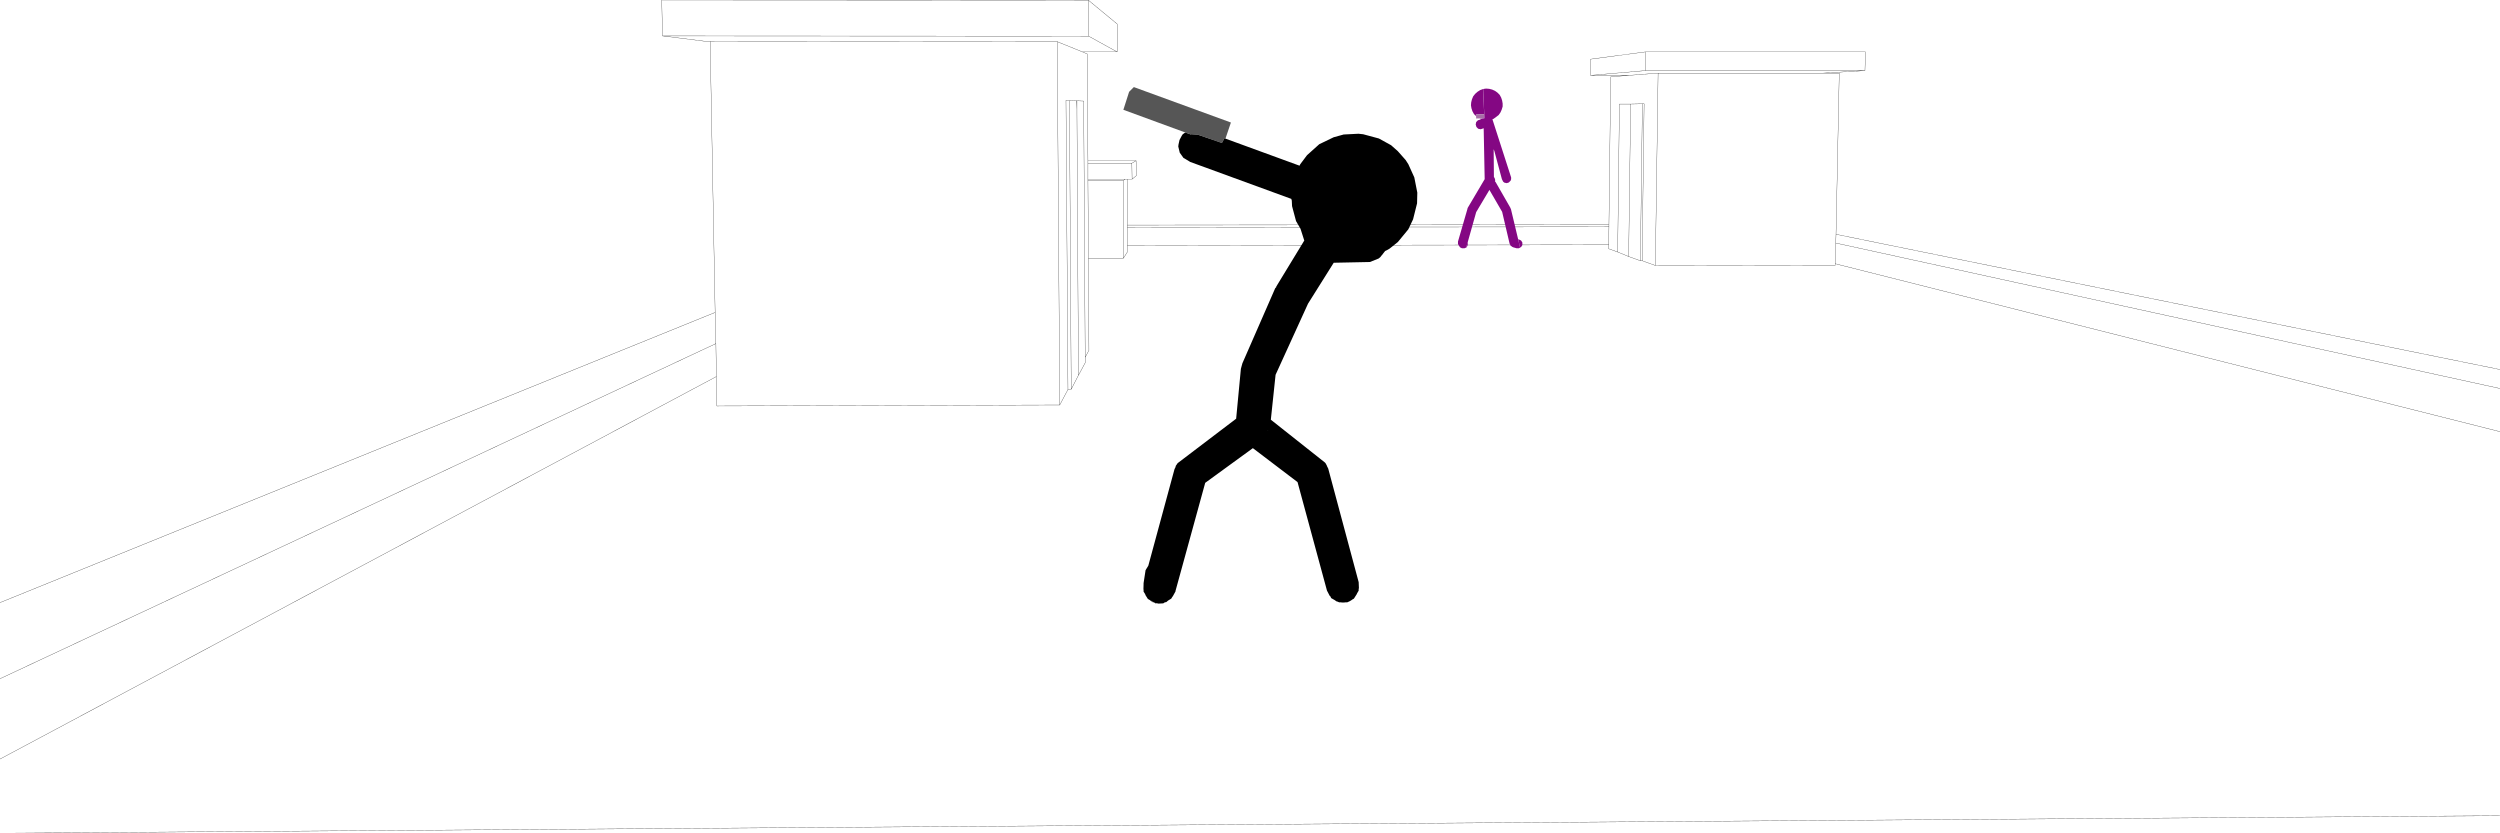 <?xml version="1.0" encoding="UTF-8" standalone="no"?>
<svg xmlns:xlink="http://www.w3.org/1999/xlink" height="166.95px" width="500.95px" xmlns="http://www.w3.org/2000/svg">
  <g transform="matrix(1.0, 0.0, 0.0, 1.0, -1.2, -86.85)">
    <path d="M1.2 207.6 L144.5 149.45 143.5 95.25 133.95 94.05 133.8 86.85 219.3 86.9 225.05 91.65 225.05 97.25 218.1 97.25 219.05 97.65 219.2 119.05 228.85 119.05 228.9 122.05 228.05 122.75 227.05 122.75 227.1 131.95 323.6 131.85 323.95 102.25 327.65 101.95 319.9 101.95 319.95 98.7 330.9 97.25 375.0 97.25 374.9 101.0 366.35 101.5 369.75 101.5 369.1 133.8 502.15 160.9 M502.15 173.35 L368.95 139.7 368.95 140.0 332.9 140.05 330.25 139.1 329.9 139.1 327.55 138.25 325.35 137.35 323.55 136.7 323.55 135.9 227.1 136.05 227.1 137.35 226.3 138.6 219.3 138.6 219.4 157.05 218.65 158.45 218.65 159.55 217.3 162.05 215.85 164.85 215.2 164.9 213.55 168.0 144.85 168.2 144.75 162.3 1.2 238.95 M502.15 164.7 L369.05 135.55 368.95 139.7 M369.1 133.8 L369.05 135.55 M327.65 101.95 L333.45 101.5 366.35 101.5 M325.35 137.35 L325.7 107.7 327.95 107.7 330.3 107.65 330.65 107.65 330.25 139.1 M329.9 139.1 L330.3 107.65 M332.9 140.05 L333.45 101.5 M327.55 138.25 L327.95 107.7 M330.9 97.25 L330.85 101.0 374.9 101.0 M219.3 86.9 L219.35 94.1 225.05 97.25 M143.5 95.25 L143.5 95.15 213.05 95.2 218.1 97.25 M227.05 122.75 L226.65 122.75 226.25 123.05 226.3 138.6 M228.85 119.05 L228.0 119.55 228.05 122.75 M215.2 164.9 L214.8 106.95 215.5 107.0 216.95 107.05 217.0 107.05 218.35 107.1 218.65 158.45 M216.95 107.05 L217.0 108.75 217.0 109.65 217.0 107.05 M226.65 122.75 L219.2 122.75 219.2 123.05 226.25 123.05 M219.2 119.05 L219.2 119.55 228.0 119.55 M219.2 119.55 L219.2 122.75 M323.55 135.9 L323.6 132.3 227.1 132.4 227.1 136.05 M227.1 131.95 L227.1 132.4 M219.2 123.05 L219.3 138.6 M217.3 162.05 L217.0 109.65 M215.5 107.0 L215.85 164.85 M323.6 132.3 L323.6 131.85 M213.05 95.2 L213.55 168.0 M144.75 162.3 L144.65 155.7 1.2 222.85 M144.65 155.7 L144.5 149.45 M133.95 94.05 L219.35 94.1 M1.2 253.8 L502.15 250.3 M319.9 101.95 L330.85 101.0" fill="none" stroke="#000000" stroke-linecap="round" stroke-linejoin="round" stroke-width="0.05"/>
    <path d="M298.4 104.7 L298.6 109.75 296.95 109.8 296.95 110.1 296.55 109.7 296.25 109.15 296.05 108.55 295.95 107.95 296.0 107.35 296.15 106.75 296.4 106.15 296.8 105.65 297.25 105.25 297.8 104.9 298.35 104.7 298.4 104.7" fill="#840783" fill-rule="evenodd" stroke="none"/>
    <path d="M298.15 110.6 L297.95 110.7 297.65 110.6 298.15 110.6" fill="#840783" fill-rule="evenodd" stroke="none"/>
    <path d="M298.6 109.75 L298.65 110.55 297.0 110.6 296.95 109.8 298.6 109.75" fill="#a86fa7" fill-rule="evenodd" stroke="none"/>
    <path d="M302.45 116.75 L302.45 116.8 302.4 116.6 302.45 116.75" fill="#840783" fill-rule="evenodd" stroke="none"/>
    <path d="M305.6 134.85 L306.0 135.05 306.25 135.45 306.25 135.95 306.0 136.35 305.8 136.45 305.4 134.8 305.6 134.85" fill="#840783" fill-rule="evenodd" stroke="none"/>
    <path d="M303.85 128.55 L303.8 128.4 303.85 128.5 303.85 128.55" fill="#840783" fill-rule="evenodd" stroke="none"/>
    <path d="M270.5 207.6 L270.0 207.6 270.0 207.55 270.8 207.55 270.5 207.6" fill="#000000" fill-rule="evenodd" stroke="none"/>
    <path d="M295.1 136.4 L295.0 136.45 295.3 135.4 295.35 135.5 295.3 135.95 295.1 136.4" fill="#840783" fill-rule="evenodd" stroke="none"/>
    <path d="M293.45 135.9 L293.5 136.0 293.45 135.95 293.45 135.9" fill="#840783" fill-rule="evenodd" stroke="none"/>
    <path d="M232.7 207.75 L232.6 207.65 233.05 207.75 232.7 207.75" fill="#000000" fill-rule="evenodd" stroke="none"/>
    <path d="M230.35 203.9 L230.35 205.05 230.3 204.9 230.35 203.9" fill="#000000" fill-rule="evenodd" stroke="none"/>
    <path d="M231.65 207.1 L232.45 207.6 232.15 207.5 231.7 207.2 231.65 207.1" fill="#000000" fill-rule="evenodd" stroke="none"/>
    <path d="M227.45 105.25 L228.4 104.3 247.85 111.4 246.75 114.65 246.55 114.55 246.05 115.5 241.25 113.85 239.9 113.75 239.8 113.8 226.3 108.85 227.45 105.25" fill="#565656" fill-rule="evenodd" stroke="none"/>
    <path d="M278.3 137.8 L278.2 137.85 278.35 137.7 278.3 137.8" fill="#000000" fill-rule="evenodd" stroke="none"/>
    <path d="M276.45 139.05 L276.4 139.05 276.6 139.0 276.45 139.05" fill="#000000" fill-rule="evenodd" stroke="none"/>
    <path d="M270.45 113.8 L273.4 113.65 274.35 113.75 277.5 114.6 279.95 115.95 281.3 117.15 282.85 118.9 283.4 119.75 284.6 122.4 285.2 125.45 285.15 127.6 284.35 130.8 283.4 132.8 281.3 135.35 279.6 136.7 Q279.2 136.95 278.75 137.15 L277.8 138.35 277.45 138.65 275.7 139.35 268.45 139.5 263.3 147.7 256.8 161.95 255.85 170.95 266.65 179.5 266.8 179.65 267.05 180.1 267.1 180.25 267.35 180.75 273.45 203.5 273.5 204.7 273.45 204.85 273.45 205.2 273.1 205.8 273.1 205.85 272.5 206.8 272.15 207.0 272.1 207.05 271.7 207.3 271.15 207.55 269.55 207.55 269.2 207.4 269.0 207.35 268.65 207.1 267.95 206.7 267.75 206.3 267.65 206.25 267.1 205.2 261.2 183.45 252.25 176.65 242.7 183.6 236.75 205.25 236.75 205.35 236.2 206.35 236.1 206.45 235.9 206.8 235.25 207.2 234.9 207.5 234.6 207.55 234.3 207.75 233.35 207.8 232.6 207.65 231.35 206.95 231.2 206.85 230.7 206.05 230.7 205.95 230.35 205.4 230.35 203.7 230.75 201.1 231.3 200.2 236.55 180.85 236.75 180.45 236.8 180.2 237.05 179.85 237.1 179.75 237.25 179.6 248.9 170.75 249.85 160.75 250.15 159.65 256.75 144.55 256.9 144.45 256.95 144.25 262.55 135.05 261.8 132.7 260.9 131.15 260.1 128.15 260.05 127.05 259.95 126.7 239.7 119.3 238.55 118.6 238.35 118.5 237.6 117.45 237.3 116.2 237.35 115.8 237.55 114.9 238.0 114.05 238.2 113.75 238.7 113.4 239.8 113.8 239.9 113.75 241.25 113.85 246.05 115.5 246.55 114.55 261.6 120.05 261.75 119.75 263.1 117.95 265.55 115.75 268.45 114.35 270.45 113.8 M255.15 173.05 L255.25 173.1 255.3 173.1 255.15 173.05" fill="#000000" fill-rule="evenodd" stroke="none"/>
    <path d="M301.7 105.85 L302.0 106.4 302.2 107.0 302.3 107.6 302.3 108.2 302.1 108.85 301.85 109.4 301.5 109.9 300.5 110.65 300.25 110.75 304.0 122.4 304.0 122.75 303.9 123.05 303.55 123.4 303.45 123.45 303.1 123.55 302.65 123.45 302.4 123.25 302.15 122.75 300.65 117.15 300.5 116.75 300.55 122.3 300.7 122.55 300.8 122.9 300.8 123.05 300.75 123.15 300.9 123.35 303.8 128.4 303.85 128.55 303.95 128.7 305.8 136.45 305.55 136.6 305.1 136.6 304.4 136.4 304.2 136.3 304.1 136.2 303.95 136.15 303.9 136.1 303.9 136.05 303.75 135.75 303.7 135.7 302.2 129.3 299.65 124.9 297.0 129.35 295.0 136.45 294.65 136.6 294.15 136.6 293.75 136.4 293.35 135.75 293.35 135.25 295.25 128.7 295.25 128.65 295.3 128.5 298.7 122.75 298.5 112.55 297.9 112.75 297.4 112.65 297.05 112.3 296.9 111.8 297.0 111.3 297.35 110.95 297.7 110.85 298.15 110.6 298.65 110.55 298.4 104.7 298.6 104.65 299.0 104.6 299.6 104.65 300.2 104.8 300.75 105.05 301.25 105.4 301.7 105.85" fill="#840783" fill-rule="evenodd" stroke="none"/>
  </g>
</svg>
